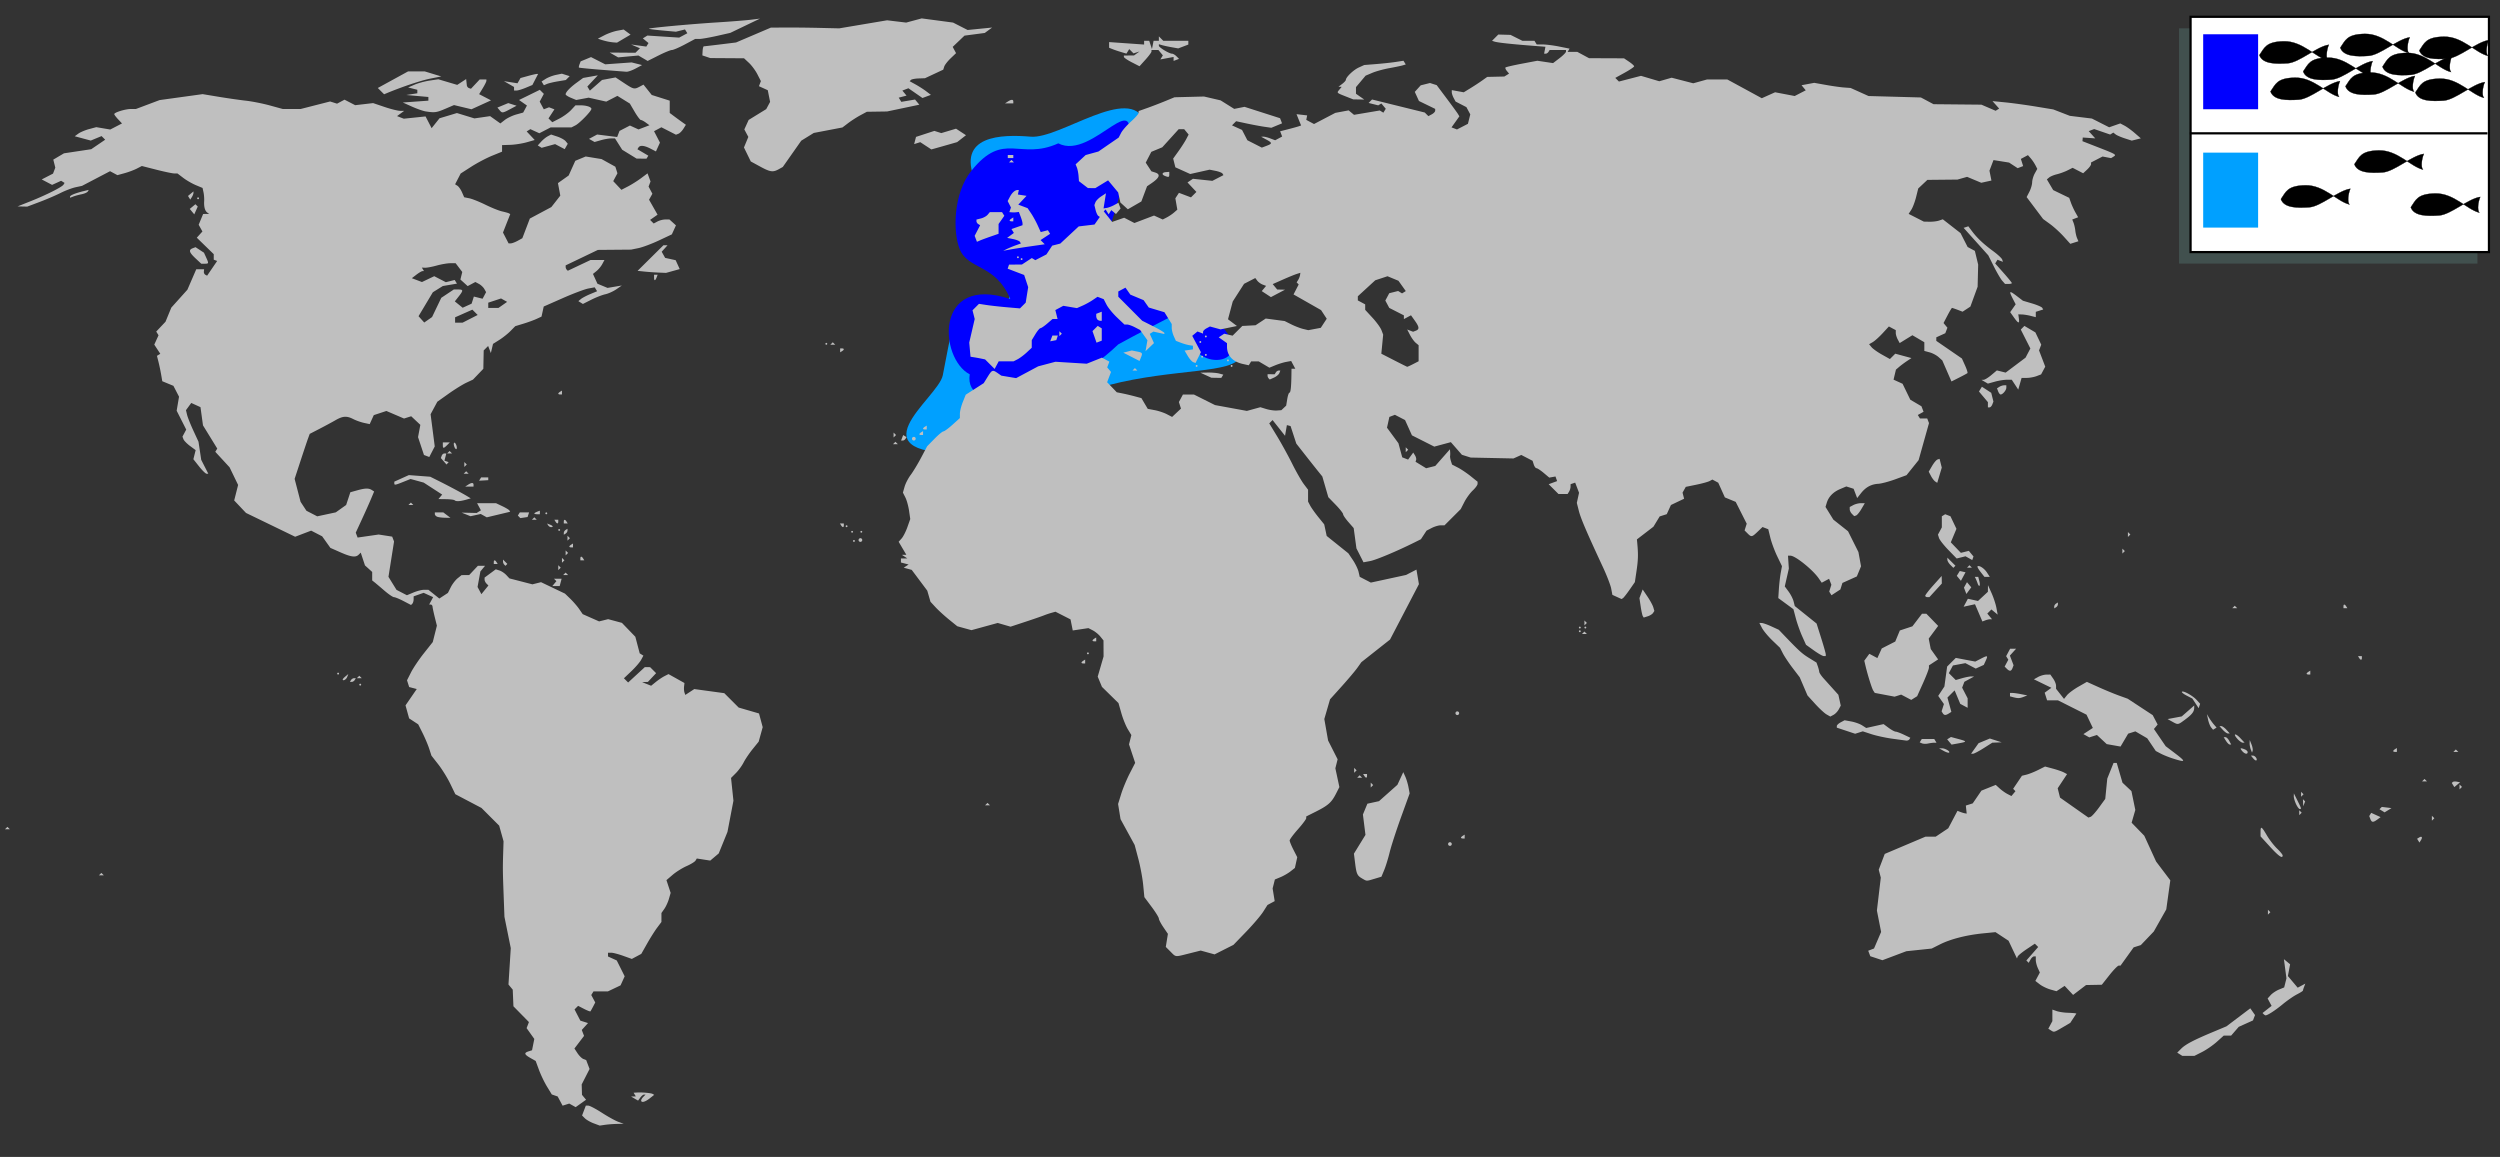 <svg xmlns="http://www.w3.org/2000/svg" width="863.096" height="399.429" version="1.0"><rect width="100%" height="100%" fill="#333333" stroke="none"/><g style="display:inline"><path style="fill:#00a0ff;fill-opacity:1;fill-rule:evenodd;stroke:none;stroke-width:1px;stroke-linecap:butt;stroke-linejoin:miter;stroke-opacity:1;display:inline" d="M313.479 136.973c79.481 52.61 19.485 27.872-22.345 48.798-14.276 3.8-1.735 16.609-31.215 17.604-43.166 1.457-11.623-18.786-10.07-26.91 6.433-33.675-.054-.125 16.47-16.755 16.859-16.966.975-35.193-5.322-50.41-6.501-15.708 9.163-16.033 19.203-15.178 10.014.852 34.23-18.193 39.336-5.295-22.262 27.006-28.6 39.136-6.057 48.146z" transform="translate(75.643 -46.934)"/><path style="fill:#00f;fill-opacity:1;fill-rule:evenodd;stroke:none;stroke-width:1px;stroke-linecap:butt;stroke-linejoin:miter;stroke-opacity:1;display:inline" d="M273.143 150.177c-5.061-12.194-14.457-9.98-17.435-17.168-2.405-5.806-2.33-19.225 4.003-27.115 11.239-13.999 16.595-3.404 30.009-9.47 12.052 6.327 29.418-23.134 23.335 3.42 4.581-18.877 1.63 3.82-4.96 23.808-6.142 13.988-4.05 12.017 13.017 16.013 32.691 7.654 16.32 11.237-10.714 26.186-23.153 22.143-53.49 24.397-51.249 10.315-10.602-5.477-12.325-34.789 13.994-25.99zM335.734 159.506c4.317-.165 7.39-2.699 10.558.18 13.023 14.747-14.148 16.024-10.558-.18z" transform="translate(75.643 -46.934)"/></g><g style="display:inline"><path style="fill:#bfbfbf" d="M204.964 387.82c-1.144-.429-2.516-1.214-3.047-1.746l-.966-.966.646-1.7.646-1.7h.872c.479 0 2.576 1.102 4.66 2.449 2.085 1.347 4.634 2.756 5.665 3.13l1.874.68-2.306.05c-1.268.028-3.128.17-4.134.316l-1.829.265-2.08-.779zm-7.333-6.207-1.106-.62-1.148.365-1.147.364-.85-1.587-.85-1.587-1.01-.347-1.012-.348-1.643-2.684c-.904-1.476-2.157-4.078-2.785-5.782l-1.142-3.097-1.822-1.037c-2.13-1.212-2.283-1.761-.634-2.284l1.197-.38.39-1.954.391-1.955-1.328-1.865-1.329-1.866.4-1.043.4-1.043-2.674-2.726-2.675-2.726-.12-2.872-.12-2.872-.735-.885-.735-.886.397-6.285.397-6.284-1.094-5.407-1.093-5.406-.272-7.314c-.314-8.477-.325-9.452-.16-14.788l.123-3.975-.753-2.695-.752-2.696-3.056-3.055-3.055-3.056-4.515-2.372-4.514-2.372-1.765-3.644c-.97-2.004-2.825-4.999-4.122-6.656l-2.357-3.012-.775-2.394c-.427-1.317-1.454-3.748-2.284-5.404l-1.508-3.01-1.573-1.03-1.573-1.031-.62-2.246-.62-2.245 1.94-2.821 1.941-2.821-1.311-.343-1.312-.343-.37-1.168-.371-1.167 1.388-2.739c.763-1.507 2.763-4.475 4.445-6.597l3.057-3.858.712-2.828.712-2.828-.712-2.854c-.392-1.57-.743-3.213-.78-3.65-.036-.438-.315-.795-.62-.795h-.552l.683-1.275.682-1.275-1.64-.747-1.64-.747-1.723.608-1.723.608-.008 1.05c-.005.579-.207 1.25-.45 1.493l-.441.442-2.591-1.351c-1.426-.743-2.906-1.35-3.29-1.35-.384 0-1.878-1.017-3.32-2.259-1.441-1.242-2.979-2.54-3.416-2.887l-.795-.629v-2.933l-1.248-1.13-1.248-1.129-.729-2.208-.728-2.207-.695.694c-1.048 1.048-2.6.849-6.365-.816l-3.416-1.511-1.422-1.997-1.422-1.997-1.898-.981-1.899-.982-2.765 1.056-2.765 1.056-8.484-4.111-8.484-4.111-2.04-2.157-2.039-2.157.679-2.673.678-2.674-1.476-3.049-1.476-3.049-2.465-2.675-2.466-2.675.343-.554.342-.553-2.465-4.009-2.465-4.008-.432-3.142-.432-3.142-1.594-.726-1.594-.727-.913 1.247-.913 1.247.381 1.59c.21.875 1.183 3.324 2.164 5.443l1.783 3.854.47 3.128.468 3.128 1.225 2.4 1.224 2.4h-.595c-.328 0-1.489-1.127-2.58-2.504l-1.983-2.505.394-1.57.394-1.571-1.931-1.428c-1.062-.785-2.087-1.834-2.278-2.331l-.347-.904.65-1.214.65-1.215-1.65-3.258-1.652-3.259.41-2.42.408-2.419-.97-1.876-.97-1.876-1.923-.796-1.922-.797-.392-2.314a66.427 66.427 0 0 0-.917-4.377l-.525-2.062.576-.356.576-.356-1.037-1.583-1.037-1.583.734-1.612.735-1.612-.396-.64-.396-.64 1.6-1.697 1.601-1.697 1.004-2.44 1.004-2.44 2.777-3.09 2.776-3.088 1.526-3.524 1.526-3.524 1.36-.01 1.36-.011-.087.795c-.05.437.184.938.516 1.113l.606.318 1.734-2.544 1.735-2.545-.591-.212-.59-.212v-1.915l-2.927-2.844-2.926-2.844.973-1.075.973-1.075-.649-1.16-.648-1.159.77-1.861.771-1.861 1.036-.01 1.036-.01-.636-.467c-.82-.603-1.192-1.972-1.077-3.966.051-.874-.054-2.253-.233-3.063l-.325-1.473-2.322-.97c-1.277-.533-3.226-1.66-4.33-2.502l-2.01-1.532h-1.105c-.609 0-3.374-.579-6.145-1.287l-5.04-1.286-1.745.898c-.96.494-2.86 1.205-4.221 1.579l-2.476.68-1.271-.681-1.272-.68-4.839 2.53-4.839 2.532-2.226.48c-1.224.264-3.568 1.156-5.207 1.982-1.64.826-4.894 2.222-7.231 3.102l-4.25 1.6-1.674-.038-1.673-.037 4.452-1.765c5.377-2.133 10.903-4.91 11.414-5.737l.373-.604-.598-.37-.599-.37-1.554.708-1.555.708-1.793-.94-1.794-.94 1.951-1.008 1.951-1.009.395-1.028.394-1.028-.347-1.385-.348-1.385 1.843-1.088 1.842-1.088 4.707-.71 4.707-.71 2.41-1.64 2.409-1.64-.625-.625-.625-.624-1.866.773-1.867.773-2.764-.744-2.764-.745 1.236-.904c.68-.497 2.351-1.204 3.713-1.57l2.477-.668 2.414.408 2.415.408 2.03-1.05 2.03-1.05-1.336-1.422c-.735-.782-1.336-1.59-1.336-1.796 0-.59 3.829-1.77 5.743-1.77h1.738l4.084-1.537 4.084-1.538 7.432-1.028 7.432-1.027 5.574.924c3.065.508 7.29 1.114 9.389 1.347 2.099.232 5.814.97 8.256 1.64l4.439 1.219h6.174l5.086-1.299 5.087-1.299 1.197.38 1.197.38 1.29-.69 1.29-.691 1.841.952 1.841.952 3.094-.362 3.094-.362 3.955 1.337c2.176.736 4.592 1.338 5.37 1.338h1.413l-1.235.908-1.234.909 1.159.45 1.16.448 3.758-.392 3.76-.393 1.048 2.027 1.048 2.027 1.361-1.707 1.36-1.706 3.009-.905 3.008-.906 3.02.926 3.022.925 2.708-.391 2.708-.392 1.767 1.259 1.767 1.258 1.567-1.215c.862-.668 2.636-1.512 3.942-1.876l2.374-.661.65-1.213.648-1.213-1.363-.955-1.363-.955 3.583-1.757 3.584-1.758.699.698.698.699-.717 1.34-.718 1.34.708 1.322.707 1.321.905-.347.905-.347.93.357.93.357-1.024 1.563-1.025 1.564.655.655.655.655 2.46-1.262c1.354-.694 3.156-2.005 4.004-2.913l1.542-1.652h1.745c2.012 0 3.757.568 3.757 1.224 0 .765-4.051 4.943-5.523 5.697l-1.39.711H190.127l-1.964 1.016-1.965 1.016-1.55-.706-1.55-.706-.636.393-.636.393 1.39 1.48 1.39 1.48-2.773.787c-1.525.433-4.061.829-5.635.88l-2.863.093-.004 1.131-.004 1.132-3.494 1.428c-1.922.785-5.135 2.482-7.142 3.77l-3.648 2.341-.963 1.863-.963 1.863.808.509c.445.28 1.15 1.287 1.569 2.24l.76 1.731 1.77.355c.974.195 3.488 1.2 5.587 2.233 2.1 1.034 4.675 2.067 5.724 2.296 1.05.228 2.115.53 2.366.671l.458.256-1.255 3.182-1.254 3.183.972 1.88.972 1.88.779-.022c.428-.013 1.494-.417 2.369-.9l1.59-.876 1.293-3.394 1.294-3.394 3.713-1.983 3.713-1.983 1.545-1.975 1.545-1.974-.406-2.161-.405-2.162 1.85-1.317 1.85-1.317 1.143-2.536 1.144-2.536 1.795-.744 1.796-.744 2.74.448 2.74.448 2.377 1.318 2.379 1.317.36 1.135.36 1.135-.726 1.356-.726 1.356 1.41 1.5 1.41 1.501 2.302-1.193c1.266-.656 3.295-1.937 4.51-2.845l2.207-1.652.518 1.402.52 1.402-.34.883-.338.882.66 1.235.66 1.234-.576 1.032-.578 1.031 1.468 2.583 1.467 2.584-1.288.902-1.29.903.622.621.622.622 1.298-.695c.714-.383 1.939-.695 2.721-.695h1.423l1.122 1.015 1.122 1.015-.708 1.554-.708 1.554-4.498 2.116c-2.474 1.164-5.643 2.349-7.042 2.633l-2.544.518-5.725.05-5.724.05-5.565 2.669-5.565 2.668v.56c0 .307.167.726.371.93l.372.372 3.921-1.855 3.922-1.856H208.68l-.752 1.404c-.413.773-1.305 1.853-1.982 2.401l-1.23.996.77 1.69.77 1.69 1.745.724 1.746.723 2.465-.416 2.466-.416-1.896 1.308c-1.043.719-2.76 1.494-3.816 1.722-1.057.228-3.227 1.073-4.824 1.878l-2.904 1.463-.784-.485-.783-.484.874-.725c.48-.4 1.936-1.17 3.235-1.713l2.362-.986-.416-.674-.417-.674-2.22.416c-1.22.23-5.18 1.72-8.797 3.314l-6.578 2.898-.383 1.743-.383 1.744-1.718.793c-.945.436-2.983 1.178-4.53 1.648l-2.81.855-1.642 1.671c-.902.92-2.63 2.296-3.84 3.058l-2.199 1.387-.374 1.583-.374 1.583-.469-1.22-.468-1.219-.767.767-.767.767-.062 3.17-.062 3.172-1.785 1.863-1.786 1.864-2.294 1.078c-1.262.593-4.032 2.312-6.156 3.82l-3.861 2.742-1.164 2.162-1.164 2.162.717 5.557.717 5.556-.944 1.826-.944 1.825-.916-.351-.917-.352-1.023-3.082-1.024-3.082.398-2.118.397-2.118-1.578-1.483-1.579-1.483-1.238.393-1.239.393-3.044-1.305-3.045-1.305-2.174.717-2.174.718-.707 1.552-.707 1.552-1.954-.42c-1.074-.23-2.726-.815-3.67-1.297-2.327-1.189-3.63-1.106-6.243.397-1.22.7-3.707 2.042-5.528 2.98l-3.311 1.707-.596 1.63c-.328.897-1.501 4.392-2.607 7.768l-2.01 6.137 1.027 3.961 1.027 3.962 1.01 1.541 1.01 1.542 1.863.964 1.864.963 3.204-.687 3.204-.687 1.788-1.274 1.79-1.274.724-2.197.726-2.198 2.341-.65c2.808-.78 3.981-.809 5.06-.124l.81.514-1.044 2.497c-.574 1.374-2.002 4.574-3.174 7.11l-2.13 4.614.322.842.324.842 3.63-.523 3.632-.524 2.336.363 2.335.363.323.842.323.842-.965 6.1-.965 6.1 1.389 2.249 1.39 2.248 1.794.928 1.794.928 2.258-.943c1.242-.52 2.911-.942 3.71-.94l1.451.003 1.888 1.51 1.888 1.51 1.484-.971 1.484-.973.99-1.972c.544-1.085 1.603-2.467 2.352-3.072l1.363-1.099 1.32-.014 1.32-.014 1.494-1.59 1.494-1.59h2.478l-.802.966-.801.965-.49 2.683-.491 2.682.665 1.243.665 1.243 1.21-1.495 1.211-1.494-.661-.662c-.364-.364-.662-.98-.662-1.368v-.708l1.93-1.427 1.931-1.427 1.271.403c.7.222 1.763.928 2.363 1.57l1.092 1.166 3.964 1.025 3.965 1.025 1.487-.374 1.488-.373 4.134 1.975 4.135 1.975 1.862 1.803c1.024.992 2.4 2.587 3.06 3.545l1.198 1.743 2.834 1.253 2.833 1.253 1.558-.39 1.557-.391 2.378.64 2.377.64 2.316 2.4 2.316 2.398.755 2.862.755 2.862.635.397.636.396-.775 1.448c-.426.796-1.939 2.555-3.361 3.909l-2.587 2.46.728.728.728.727 2.872-2.647 2.872-2.647H224.445l1.035 1.034 1.035 1.035-1.419 1.51-1.418 1.509-1.002.04-1.002.04 1.56.624 1.561.623 1.62-1.309c.89-.72 2.239-1.625 2.996-2.013l1.377-.704 2.758 1.54 2.757 1.54-.14 1.24c-.076.683-.01 1.609.148 2.058l.287.818 1.547-1.014 1.548-1.014 5.177.709 5.178.708 2.484 2.484 2.484 2.484 3.51 1.02 3.51 1.021.636 2.364.636 2.364-.69 2.498-.69 2.499-2.08 2.57c-1.144 1.413-2.546 3.488-3.116 4.61-.57 1.123-1.782 2.787-2.693 3.698l-1.657 1.657.413 3.935.413 3.934-1.03 5.384-1.03 5.384-1.507 3.71-1.508 3.712-1.463 1.237-1.463 1.237-2.32-.36-2.32-.359-.453.734c-.25.403-1.638 1.254-3.086 1.891s-3.605 1.987-4.792 3.001l-2.158 1.844.727 2.2.726 2.2-.585 2.04c-.322 1.123-1.037 2.686-1.59 3.474l-1.004 1.434V318.302l-1.474 1.968c-.811 1.083-2.376 3.56-3.477 5.507l-2.002 3.538-1.632.873-1.632.874-3-1.076c-1.651-.592-3.502-1.074-4.115-1.072l-1.113.003v1.3l1.51.687 1.51.688 1.367 2.736 1.366 2.735-.712 1.563-.712 1.563-2.186 1.042-2.186 1.042h-4.97l-.385.623-.385.623.688 1.285.688 1.286-.745 1.43c-.41.788-.822 1.524-.917 1.638-.095.113-1.09-.27-2.213-.85l-2.04-1.055-.617.618-.617.617 1 1.936 1.002 1.936 1.325.42 1.326.421-1.078 1.191-1.077 1.19.392 1.024.393 1.024-1.662 2.178-1.662 2.18 1.066 1.625c.586.894 1.5 1.793 2.03 1.997l.966.37.584 1.536.584 1.535-1.36 2.668-1.362 2.668.051 1.796.051 1.796.704.848.704.848-1.796 1.279-1.795 1.278-1.106-.62zM150.756 106.14l1.59-3.323 2.162-1.436 2.16-1.437h1.497c1.833 0 1.854.297.176 2.431l-1.32 1.678 1.354 1.096 1.354 1.097 1.544-.704 1.543-.703.39-1.23.39-1.229 1.506.378 1.504.378.608-1.136.607-1.135-.609-1.089c-.335-.599-1.17-1.388-1.854-1.755l-1.245-.666-1.325.71-1.325.708-1.255-1.136-1.255-1.136.322-1.3.323-1.3-1.15-1.517-1.15-1.518-1.84.01c-1.012.006-3.127.368-4.702.805-1.574.437-3.369.775-3.989.751l-1.126-.043.369.597.37.598-.515.014c-.283.008-1.227.561-2.098 1.23l-1.582 1.216 1.748.665 1.748.664 2.117-1.01 2.118-1.01 2.005 1.037 2.005 1.037 1.526-.383 1.526-.383.39.63.39.632-2.436.412-2.436.411-1.725 1.076-1.725 1.076-2.47 4.134-2.47 4.134.984 1.093.985 1.093 1.35-.945 1.351-.944 1.59-3.323zm11.556 3.926 2.6-1.327-.916-.916-.916-.917-2.982 1.32-2.981 1.318V111.394h2.594l2.6-1.327zm11.277-4.806 1.492-1.044-1.052-.589-1.051-.588-2.207.728-2.206.728V106.305h3.533l1.491-1.044zm47.767 274.666c0-.28.343-.853.763-1.272l.763-.764h-.534c-.293 0-.877.47-1.296 1.043l-.763 1.043-1.216-.705-1.215-.706.832-.02.833-.019-.393-.636-.393-.636 1.15-.067c1.87-.11 4.929.17 5.465.499l.499.306-1.553 1.221c-1.614 1.27-2.942 1.591-2.942.713zm531.171-15.963-.87-.551 1.32-1.321c1.535-1.535 4.274-2.98 10.915-5.763l4.77-1.999 4.114-3.11 4.114-3.11.815 1.165.815 1.164-.355.926-.355.926-2.456 1.107-2.457 1.108-1.318 1.516-1.318 1.516h-2.549l-2.387 2.142c-1.313 1.178-3.592 2.753-5.065 3.498l-2.678 1.357-2.092-.01-2.093-.01-.87-.551zm-44.513-8.263-.86-.545.701-1.311.702-1.311v-3.986l1.431.503c.787.277 2.433.541 3.657.587 1.225.046 2.448.125 2.718.176l.492.092-1.06 1.616-1.058 1.616-2.669 1.564c-3.015 1.767-2.89 1.736-4.054 1zm73.496-5.562-.402-.402 1.567-1.233 1.567-1.232-.685-1.28-.686-1.28 1.051-1.161c.578-.639 1.864-1.498 2.858-1.91l1.807-.748.391-1.561.392-1.562-.438-3.313-.438-3.314 1.068.883 1.068.883-.38 2.03-.382 2.029 1.693 2.011 1.692 2.012 1.317-.705 1.316-.705-.414 1.08c-.228.594-.414 1.193-.414 1.33s-.93.726-2.068 1.308c-1.137.582-3.355 2.122-4.929 3.422-2.56 2.113-5.194 3.82-5.894 3.82-.14 0-.435-.18-.657-.402zm-67.258-8.214-1.465-1.56-1.408.922-1.408.923-2.138-.61c-1.176-.337-2.816-1.136-3.645-1.778l-1.506-1.166.777-1.452.777-1.452-.702-1.54c-.386-.846-.701-2.098-.701-2.781v-1.242h-.605c-.332 0-.883.498-1.224 1.108l-.62 1.107-.405-.405-.405-.405 2.042-2.325 2.042-2.326-.574-.573-.573-.574-2.86 1.916c-1.574 1.053-2.962 2.204-3.087 2.557l-.226.642-1.454-3.064-1.453-3.064-2.256-1.486-2.256-1.486-4.333.43c-5.693.568-11.186 1.971-14.782 3.779l-2.907 1.461-4.375.46-4.376.459-4.13 1.554-4.13 1.554-2.091-.69-2.093-.69-.363-.948-.364-.947 1.006-.386 1.005-.386 1.225-2.858 1.225-2.857-.727-3.692-.726-3.693.672-5.684.672-5.684-.358-1.368-.357-1.368 1.04-2.725 1.041-2.725 7.036-2.98 7.037-2.98h3.533l2.161-1.445 2.161-1.444 1.59-3.011 1.59-3.012.954.369c.525.203 1.24.419 1.59.48l.637.112-.145-1.392-.145-1.393 1.19-.378 1.191-.378 1.498-2.196 1.499-2.195 2.472-.993 2.471-.992 1.345 1.222c.74.672 1.958 1.538 2.708 1.924l1.365.702.697-.84.697-.84-.404-.404-.404-.405 1.523-2.256 1.523-2.257 1.59-.392c.874-.215 2.67-.933 3.99-1.594l2.4-1.203 2.688.722c1.478.397 3.187.988 3.797 1.313l1.109.59-1.618 2.445-1.618 2.445.403 1.607.404 1.608 4.897 3.447 4.898 3.447.753-.251c.414-.138 1.724-1.59 2.911-3.226l2.158-2.975.346-3.498.346-3.498 1.084-2.703 1.083-2.704H730.783l.99 3.404.989 3.404 1.545 1.452 1.545 1.451.67 3.254.67 3.254-.638 2.205-.637 2.204 2.185 2.248 2.186 2.248 2.04 4.452 2.038 4.452 2.455 3.247 2.455 3.248-.698 5.016-.698 5.017-2.157 3.82-2.157 3.821-2.24 2.342-2.238 2.343-1.235.392-1.236.392-2.262 3.149-2.263 3.149h-.622c-.342 0-1.797 1.486-3.233 3.303l-2.611 3.303-2.72.051-2.72.051-2.234 1.704-2.234 1.704-1.466-1.56zm-310.141-13.373-1.637-1.637.366-2.254.366-2.254-1.563-2.3c-.859-1.264-1.562-2.61-1.562-2.99 0-.38-1.125-2.199-2.5-4.041l-2.499-3.35-.412-4.238c-.226-2.331-.98-6.383-1.675-9.003l-1.263-4.765-2.438-4.458-2.439-4.458-.424-2.616-.425-2.617 1.06-3.425c.584-1.885 1.911-5.08 2.95-7.1l1.888-3.673-1.06-3.194-1.062-3.195.403-1.605.403-1.606-1.224-2.02c-.673-1.113-1.673-3.596-2.222-5.52l-.998-3.499-2.852-2.798-2.853-2.799-.732-1.767-.732-1.767 1.013-3.483 1.012-3.482-.014-2.765-.014-2.764-1.099-1.356c-.604-.747-1.776-1.704-2.603-2.129l-1.504-.772-2.704.406-2.705.406-.382-1.911-.382-1.911-2.601-1.327-2.601-1.327-1.395.39a29.81 29.81 0 0 0-2.667.907c-.7.285-3.562 1.272-6.36 2.194l-5.088 1.677-2.215-.643-2.215-.642-4.533 1.243-4.533 1.244-2.45-.676-2.448-.676-2.859-2.319c-1.572-1.275-3.654-3.177-4.626-4.226l-1.767-1.908-.554-1.917-.554-1.917-2.682-3.586-2.682-3.586-1.386-.38-1.386-.381.848-.548.85-.548-1.327-.346-1.325-.347v-1.391l1.113-.01 1.113-.01-.954-.616-.954-.617.773-.01.774-.01-1.328-2.25-1.327-2.25 1.014-1.12c.558-.616 1.46-2.383 2.004-3.926l.99-2.805-.42-2.888c-.23-1.588-.801-3.64-1.268-4.56l-.849-1.674.588-2.05c.323-1.126 1.266-2.95 2.096-4.05.83-1.101 2.45-3.78 3.6-5.953l2.091-3.952 2.517-2.568c1.385-1.412 2.78-2.567 3.102-2.567.322 0 1.731-1.036 3.132-2.3l2.546-2.3v-1.504c0-.827.455-2.64 1.01-4.03l1.012-2.528 3.105-1.992 3.105-1.993 1.342-2.171c1.51-2.443 1.723-2.523 3.482-1.297l1.254.874 2.556.429 2.555.428 3.805-2.034 3.805-2.035 2.982-.79 2.982-.79 5.4.336 5.402.337 2.618-1.048 2.618-1.047 1.292.691 1.292.692-.378.986-.379.986.661.796.66.796-.672 1.768-.672 1.768 1.666 1.738 1.665 1.739 1.98.396c1.089.218 3.003.671 4.253 1.008l2.274.612 1.093 1.851 1.094 1.851 2.37.445c1.303.244 3.195.871 4.205 1.394l1.836.949 1.531-1.438 1.531-1.439-.359-1.131-.359-1.132.694-1.296.693-1.296h3.808l3.64 1.822 3.638 1.821 5.499 1.008 5.498 1.007 2.325-.642 2.325-.641 2.035.625c1.12.344 2.75.576 3.625.516l1.59-.11.834-.788.834-.789.363-2.233c.199-1.228.54-2.232.756-2.232.41 0 .626-1.846.686-5.883l.035-2.386h1.307l-.715-1.336-.715-1.336-1.692.31c-.931.17-2.622.69-3.757 1.156l-2.065.847-1.85-1.092-1.85-1.093h-2.59l-.416.674-.416.673-1.986-.436c-3.575-.785-5.526-2.901-5.526-5.993v-1.206l-1.43-1.008-1.432-1.008.954-.624.954-.625 1.445.34 1.444.34 1.677-1.677 1.677-1.677 2.285-.121 2.285-.122 1.76-1.16 1.76-1.16 3.262.433 3.26.433 2.294 1.148c1.26.63 3.097 1.34 4.08 1.577l1.787.43 2.157-.405 2.158-.404 1.028-1.57 1.029-1.57-.976-1.49-.976-1.489-4.754-2.705-4.755-2.705.891-1.722.89-1.723-.355-.356-.357-.357.523-.837c.288-.46.579-1.207.647-1.658l.125-.822-1.283.407c-.705.224-2.856 1.103-4.78 1.954l-3.496 1.547.775.934.776.935 1.353.028 1.353.028-2.434 1.285-2.435 1.284-1.583-1.037-1.583-1.037.75-.904.75-.904-1.184-.445c-.652-.245-1.492-.854-1.867-1.354l-.682-.91-1.938 1.002-1.937 1.002-1.954 3.048-1.953 3.048-.819 3.069-.819 3.068 1.542 1.163 1.541 1.162-2.828.584-2.828.583-1.83-.5-1.83-.5-1.191.637c-.655.35-1.191.905-1.191 1.231v.594l-.962-.37-.962-.369-.905.751-.905.751 1.5 2.82 1.499 2.82-.935 1.875-.936 1.875-.798-.306c-.439-.169-1.287-1.136-1.886-2.15l-1.089-1.842 1.44-.205 1.44-.204v-1.255l-1.271-.203c-.7-.112-2.022-.493-2.939-.847l-1.667-.643-.718-1.577c-.395-.867-.719-2.174-.719-2.903v-1.326l-1.259-2.038-1.26-2.038-2.704-.81-2.705-.81-.89-1.27-.888-1.27-2.292-.957-2.292-.957-.843-1.204-.843-1.204-1.234.661-1.235.66v1.82l4.12 4.14 4.119 4.139 3.831 1.934c2.107 1.064 3.831 2.096 3.831 2.293v.36l-1.892-.416-1.893-.416-.627.388-.628.388.726 1.595.727 1.594-1.462 1.404-1.46 1.404.332-1.895.332-1.894-1.262-1.772-1.261-1.772-1.827-.945c-1.004-.52-2.223-.944-2.708-.944h-.882l-2.59-2.464c-1.424-1.355-3.034-3.323-3.578-4.375l-.989-1.912-1.067-.41-1.067-.409-1.66 1.125c-.912.62-2.512 1.498-3.555 1.954l-1.896.828-2.35-.396-2.35-.397-1.375.736-1.375.736.386 1.538.386 1.537H363.389l-1.848 1.59c-1.016.874-2.067 1.59-2.334 1.59-.268 0-1.054.93-1.747 2.068l-1.26 2.067-.003 1.312-.002 1.312-1.75 1.631c-.961.898-2.373 1.953-3.138 2.346l-1.389.713H344.791l-.703 1.314-.703 1.314-1.645-1.645-1.645-1.645-1.332-.28a57.606 57.606 0 0 0-2.52-.464l-1.187-.184-.219-2.451-.218-2.451.942-4.065.943-4.064-.377-1.502-.377-1.503 1.114-1.114 1.114-1.114 2.589.398c1.424.219 4.607.573 7.073.787l4.484.389.993-.994.994-.993.427-2.673.427-2.672-.694-2.102-.693-2.102-2.847-1.087-2.847-1.088.235-.7.235-.7 2.233-.023 2.234-.022 1.705-1.117 1.705-1.117.6.37.599.37 1.92-.993 1.921-.993.994-1.516.993-1.517 1.398-.356 1.397-.356 3.18-2.963 3.18-2.962 2.728-.325 2.727-.326.92-1.314.92-1.314-.528-.35c-.29-.192-.715-1.114-.943-2.048l-.416-1.698.371-.967c.204-.531 1.104-1.447 2.001-2.034l1.63-1.068-.418 2.617-.419 2.617 1.12-.187c.616-.103 1.769-.544 2.56-.98l1.441-.79.38.99.38.989-.792.954-.791.953-.813-.674-.813-.675-.455.735-.454.734-.522-.844-.522-.845-.324.325-.325.324 1.455 1.824 1.454 1.824 2.073-.722 2.073-.723 1.764.913 1.765.912 3.392-1.289 3.392-1.288 1.5.684 1.502.684 1.395-.721c.767-.396 1.9-1.161 2.516-1.7l1.122-.979-.34-1.96-.34-1.96.62-.946.621-.945 2.076.783 2.076.784.938-.938.938-.939-1.537-1.636-1.538-1.637.937-.632.938-.633 3.356.356 3.356.355 1.912-.989 1.912-.988-.326-.527c-.179-.29-1.255-.713-2.392-.94l-2.066-.413-3.346.748-3.347.75-2.564-1.157-2.565-1.157-.378-1.506-.378-1.506 1.823-2.54c1.002-1.397 2.203-3.264 2.668-4.148l.846-1.609-.765-.92-.764-.922h-1.912l-2.834 3.125-2.834 3.124-1.887.781-1.886.782-.965 1.867-.966 1.867.979 1.493.978 1.493 1.29.41c1.95.619 1.564 1.781-1.226 3.69l-1.561 1.068-.984 2.625-.983 2.624-2.332 1.347-2.333 1.346-1.289-1.166-1.288-1.166-.383-1.742-.382-1.74-1.74-2.085-1.74-2.085-2.207 1.345-2.207 1.345-1.272-.011-1.272-.012-1.55-1.19-1.548-1.191-.141-1.817c-.078-.999-.338-2.306-.577-2.905l-.436-1.089 1.735-1.608 1.736-1.608 2.203-.609 2.203-.608 3.494-2.407 3.495-2.406.83-1.603c.457-.88 2.004-2.654 3.439-3.94 1.434-1.287 2.608-2.623 2.608-2.969v-.63l3.021-1.077a165.693 165.693 0 0 0 6.201-2.387l3.18-1.31 5.089-.131 5.088-.13 2.862.662 2.862.663 2.357 1.474 2.356 1.474 1.78-.355 1.779-.356 6.135 1.965 6.135 1.965.34.886.34.885-1.845.764-1.845.765-2.406-.347c-1.323-.19-4.059-.7-6.08-1.132l-3.675-.786-.715.715-.715.715 1.734.79 1.735.79.92 1.779.919 1.778 2.499 1.275 2.499 1.274 1.622-.616c2.044-.778 2.03-1.023-.127-2.193l-1.749-.949.754-.025c.414-.014 1.506.26 2.426.61l1.674.637 1.206-.646 1.207-.646-.347-.906-.348-.905 2.756-.706c1.516-.389 3.144-.838 3.618-.999l.86-.292-.322-.79c-.178-.434-.533-1.313-.79-1.953l-.466-1.164 1.836.21 1.837.21-.153.776-.153.776 1.337.715 1.336.715 3.675-1.926 3.674-1.926 2.304-.432 2.304-.432.927.769.927.769 4.447-.75 4.447-.75.618.381.617.382.417-.675.417-.674-.763-.92-.763-.918-.535.33-.534.33-1.666-.417-1.666-.419.596-.596.597-.597 9.098 2.248 9.098 2.248.626.626.626.625 1.174-.628c.646-.346 1.175-.909 1.175-1.25v-.623l-2.805-1.363-2.805-1.363-.717-1.573-.717-1.573 1.025-1.133 1.024-1.132 1.598-.401 1.597-.401 1.16.368 1.158.368 3.436 4.587c1.89 2.523 3.652 4.947 3.916 5.386l.479.8-1.358 1.906-1.357 1.906.942.362.942.361 1.89-.978 1.892-.978.408-1.625.407-1.625-.67-1.253-.67-1.252-1.87-.967-1.87-.968-.656-1.223c-.36-.673-.655-1.56-.655-1.972v-.75l2.067.378 2.068.378 2.317-1.42c1.274-.78 3.098-1.976 4.052-2.656l1.735-1.237 2.958-.067 2.958-.067.812-.502.812-.502-.757-.913c-.417-.502-.626-1.045-.464-1.207.162-.162 2.699-.75 5.638-1.308l5.343-1.013 2.714.407 2.715.407 2.233-1.704c1.228-.937 2.233-1.955 2.233-2.264v-.56h-5.649l-.393.636c-.216.35-.646.636-.955.636h-.562l.23-1.195.23-1.195-5.196-.405c-6.874-.535-11.364-1.033-12.398-1.375l-.842-.279 1.08-1.08 1.079-1.08 2.113.06 2.113.06 2.04 1.019 2.041 1.018h4.182l.393.636.393.636h2.082c1.146 0 3.698.324 5.672.72l3.59.721-.341.552-.34.55h3.318l2.035 1.096 2.036 1.095 6.042.025 6.042.024 1.75 1.18c.962.648 1.744 1.361 1.74 1.583-.006.222-1.473 1.212-3.262 2.199l-3.253 1.794.63.63.631.631 3.81-.987 3.81-.987 3.156.936 3.155.937 2.14-.613 2.139-.614 3.726.966 3.726.965 2.362-.656 2.362-.656 3.522-.003 3.523-.004 2.639 1.431c1.452.787 4.129 2.244 5.949 3.237l3.31 1.805 2.295-1.03 2.295-1.028 3.386.647 3.385.647 1.907-.986 1.907-.986-.728-.877-.728-.876 2.194-.412 2.194-.412 4.054.727c2.23.399 5.056.798 6.28.885l2.226.16 3.09 1.39 3.09 1.392 9.04.248 9.04.248 2.181 1.163 2.18 1.162 8.27.08 8.268.081 2.452 1.054 2.453 1.054.61-.377.61-.377-1.155-1.292-1.154-1.292 4.452.442c2.449.243 7.171.89 10.495 1.437l6.042.994 2.862 1.108 2.862 1.107 3.805.466 3.806.465 2.98 1.511 2.982 1.51 1.914-.667L732 42.61l1.476.776c.812.427 2.41 1.586 3.55 2.577l2.074 1.8-1.563.393-1.563.392-2.419-.78c-1.33-.428-2.764-1.052-3.186-1.386l-.767-.608-.548.338-.547.339-2.758-.95-2.759-.951-.943.362-.942.362 1.131 1.25 1.132 1.25-2.158-.15-2.158-.15-.055.635-.054.636 5.46 2.13c6.191 2.414 6.366 2.521 5.243 3.215l-.818.506-1.467-.281-1.468-.28-1.99 1.028-1.99 1.03v.594c0 .328-.611 1.166-1.36 1.863l-1.36 1.267-1.82-.94-1.82-.942-1.749.881c-.962.485-2.606 1.088-3.653 1.34-1.048.252-2.261.754-2.697 1.115l-.792.658 1.093 1.849 1.092 1.85 2.763 1.337 2.763 1.337.594 1.67c.328.919 1.02 2.428 1.541 3.353l.947 1.682-1.017.39-1.017.39.443 1.108c.244.61.519 1.823.612 2.698.093.874.373 2.065.623 2.646l.454 1.055-1.4.445-1.4.444-2.303-2.546c-1.267-1.4-3.38-3.327-4.695-4.283l-2.391-1.738-2.846-3.786-2.846-3.786.944-1.826c.52-1.005.955-2.485.967-3.29.013-.804.416-2.173.897-3.042l.875-1.58-.661-1.282a14.39 14.39 0 0 0-1.613-2.375l-.952-1.092-1.223.654-1.223.654.393 1.237.392 1.236-.946.363-.947.363-1.482-.97-1.483-.97-2.689-.43-2.688-.428-.697 1.828-.697 1.828.34 1.704.34 1.704-1.754.385-1.753.385-2.446-1.022-2.447-1.023-1.659.472-1.659.472-5.196.051-5.195.052-1.58 1.483-1.579 1.484-.74 2.969c-.406 1.633-1.152 3.606-1.657 4.384l-.917 1.416 2.622 1.338 2.622 1.337 1.994.039c1.097.021 2.57-.16 3.276-.404l1.281-.441 3.062 2.385 3.063 2.386 1.223 2.398 1.224 2.399 1.248.668 1.248.668.572 2.374.571 2.375-.094 3.816-.095 3.816-1.249 3.428-1.248 3.427-1.347.883-1.347.882-1.717-.653c-.945-.359-1.813-.653-1.93-.653-.117 0-.824 1.175-1.572 2.61l-1.36 2.609.67.808.671.808-.364.949-.364.948-1.555.709-1.555.709V117.686l4.422 3.043 4.422 3.044 1.084 2.403c.596 1.322.967 2.508.825 2.637-.142.128-1.442.83-2.889 1.56l-2.63 1.325-1.583-3.633-1.583-3.633-1.284-1.15c-.706-.632-2.101-1.37-3.1-1.638l-1.818-.49v-3.003l-2.062-1.208-2.061-1.208-2.194 1.356-2.194 1.356-.674-1.259c-.37-.692-.674-1.697-.674-2.232v-.974l-1.188-.635-1.188-.636-2.183 2.362c-1.201 1.3-2.74 2.679-3.419 3.065l-1.235.703.851 1.026c.469.565 2.086 1.716 3.594 2.56l2.743 1.532.924-.925.925-.924 2.791.757 2.792.758-1.556 1.04c-.856.571-2.06 1.469-2.676 1.993l-1.12.954-.41 1.734-.41 1.733 1.555.709 1.556.709 1.335 2.747 1.335 2.748 1.925 1.137 1.924 1.137.364.948.363.948-.993.556-.993.555.369.597.369.597h2.509l.309.805.308.805-1.794 6.392-1.794 6.392-2.087 2.596-2.086 2.596-3.921 1.435c-2.157.789-4.78 1.482-5.83 1.54-2.44.135-4.331 1.168-5.982 3.266l-1.31 1.665-.61-1.607-.612-1.607-1.261-.4-1.262-.4-2.114.894c-2.404 1.017-3.99 2.639-4.629 4.736l-.439 1.441 1.355 2.192 1.355 2.193 2.537 2.009 2.537 2.01 1.79 3.58 1.792 3.58.45 2.465.448 2.466-.725 1.751-.726 1.752-2.484 1.12-2.484 1.12-.357 1.126-.357 1.125-1.532 1.003-1.533 1.004-.392-.634-.392-.635.373-1.177.374-1.177-.396-1.032-.396-1.032-1.27.68-1.268.679-1.025-1.486c-2.076-3.01-8.092-7.846-9.76-7.846h-.86l.146 2.226.147 2.226-.701 3.078-.701 3.079 1.321 1.787c.727.983 1.502 2.506 1.722 3.386l.402 1.598 3.766 3.02 3.766 3.022 1.585 5.017c.872 2.76 1.585 5.29 1.585 5.621v.603h-.691c-.38 0-1.915-.878-3.41-1.952l-2.72-1.953-1.332-2.977c-.733-1.637-1.71-4.4-2.173-6.142l-.84-3.166-2.612-1.922-2.613-1.923.211-3.18c.116-1.749.402-4.228.637-5.51l.427-2.328-1.637-3.395c-.9-1.868-1.964-4.736-2.365-6.373l-.728-2.978-.993-.381-.993-.381-1.68 1.61c-1.979 1.895-2.159 1.925-3.496.588l-1.02-1.02.369-1.165.37-1.164-1.901-3.764-1.9-3.765-1.87-.774-1.87-.775-1.144-2.537-1.144-2.537-1.015-.543-1.016-.544-.937.513c-.516.283-2.58.85-4.588 1.262l-3.65.749-.56 1-.56 1.001.273 1.046.274 1.045-2.276 1.086-2.277 1.085-.72 1.583-.722 1.583-1.22.387-1.219.387-1.08 1.776-1.08 1.776-2.851 2.19-2.851 2.192.141 1.541c.337 3.666.282 5.59-.267 9.28l-.583 3.923-1.818 2.625c-1 1.443-2.036 2.758-2.302 2.922l-.482.299-1.582-.72-1.58-.721-.404-2.148c-.221-1.182-1.503-4.51-2.847-7.397-5.667-12.172-7.67-16.853-8.328-19.454l-.697-2.757.383-1.744.383-1.744-.666-1.753-.666-1.752-.791.265-.792.266-.016.9c-.01.494-.241 1.256-.515 1.694l-.498.795H538.042l-1.688-1.688-1.688-1.689 1.453-.537 1.452-.537-.278-.796-.279-.796-1.074.193-1.073.193-1.93-1.624c-1.062-.893-2.176-1.624-2.475-1.624-.3 0-.727-.575-.95-1.279l-.406-1.279-1.952-1.009-1.95-1.009-1.344.606-1.343.605-7.39-.156-7.392-.157-1.513-.475-1.513-.476-1.909-2.184-1.908-2.184-2.862.772-2.862.772-3.855-1.947-3.856-1.946-1.19-2.64-1.19-2.638-1.752-.906-1.751-.906-.956.367-.955.367-.408 1.86-.409 1.859 1.974 2.684 1.975 2.685.654 2.432.655 2.431 1.013.39 1.013.388.887-1.214.887-1.213.6.951c.33.523.509 1.237.396 1.587l-.204.636 1.83 1.119 1.83 1.119 1.574-.395 1.573-.395 2.536-2.88 2.535-2.881.076.884c.041.487.031 1.13-.022 1.428-.054.298.076 1.089.287 1.756l.386 1.213 2.022 1.045c1.112.575 3.095 1.908 4.407 2.962l2.385 1.916v.737c0 .405-.744 1.43-1.652 2.279-.909.848-2.216 2.642-2.906 3.987l-1.254 2.446-2.802 2.802-2.801 2.801h-1.32c-.727 0-2.123.415-3.103.922l-1.782.921-.97 1.48-.97 1.48-2.146 1.072c-6.045 3.018-13.323 6.077-15.372 6.461l-2.306.433-1.221-2.41-1.222-2.408-.472-3.499-.473-3.498-1.83-2.089c-1.005-1.15-1.829-2.365-1.829-2.702 0-.338-1.147-1.796-2.55-3.242l-2.55-2.628-1.034-3.574-1.033-3.574-1.537-1.908a750.795 750.795 0 0 1-4.492-5.677l-2.956-3.769-.987-3.028-.988-3.027-.636-.164-.636-.163-.32 1.844-.319 1.844-2.151-2.716-2.152-2.717-.573.573-.574.574 2.678 4.397c1.473 2.418 3.82 6.687 5.218 9.485 1.396 2.799 3.207 5.974 4.023 7.056l1.485 1.969v4.098l.735 1.389c.404.764 1.659 2.534 2.789 3.933l2.054 2.544.426 1.996.426 1.996 3.741 3 3.742 3.002 1.557 2.317c.856 1.275 1.736 3.1 1.957 4.055l.4 1.738 1.924.995 1.924.995 6.08-1.318 6.08-1.317 1.791-.926 1.792-.927.425 2.518.426 2.517-4.983 9.557-4.983 9.556-4.954 3.911-4.954 3.911-1.382 1.942c-.76 1.067-3.193 3.95-5.406 6.408l-4.023 4.466-.99 3.404-.989 3.403.653 3.704.652 3.704 1.645 3.245 1.645 3.246-.39 1.553-.39 1.554.695 3.242.696 3.242-1.204 2.358c-1.504 2.947-2.7 4.006-6.904 6.112l-3.34 1.674v.604c0 .332-1.287 2.054-2.861 3.827-1.575 1.772-2.863 3.51-2.863 3.862 0 .352.59 1.797 1.312 3.21l1.311 2.571-.406 1.849-.406 1.849-1.515 1.192c-.834.655-2.39 1.554-3.458 1.996l-1.942.804-.387 1.545-.388 1.544.355 2.19.356 2.191-1.241.664-1.241.665-1.502 2.357c-.826 1.297-3.469 4.396-5.874 6.886l-4.373 4.527-3.26 1.645-3.26 1.644-2.395-.661-2.395-.662-4.016 1.01c-4.998 1.255-4.468 1.307-6.403-.629zm83.774-202.864 1.877-.97v-5.536l-.996-.827c-.548-.455-1.436-1.676-1.973-2.715l-.976-1.888 1.018.391 1.019.39.954-.365c1.283-.493 1.202-1.276-.361-3.47l-1.315-1.847-1.23.657-1.228.658v-1.291l-2.523-1.287-2.523-1.287-.68-1.27-.68-1.27.677-1.264.677-1.265 1.536-.385 1.535-.386.672.416.672.415.648-.4.648-.4-1.268-1.78-1.267-1.78-1.887-.78-1.887-.783-2.12.7-2.122.7-3.004 2.759-3.005 2.759V103.716l1.272.681 1.272.681v1.892l2.514 2.727c1.383 1.5 2.779 3.426 3.103 4.28l.589 1.55-.317 3.293-.318 3.292 4.37 2.242c2.403 1.233 4.455 2.256 4.56 2.273.105.017 1.035-.405 2.067-.939zm295.088 189.236v-.848l.424.424.424.424-.424.424-.424.424v-.848zm-312.61-11.573c-1.796-1.018-2.051-1.556-2.52-5.31l-.416-3.33 1.992-3.239 1.992-3.238-.44-3.517-.439-3.517.773-1.864.772-1.864 2.005-.44 2.005-.44 3.18-2.827 3.18-2.828 1.009-2.18 1.009-2.182.7 1.539c.386.846.882 2.498 1.102 3.67l.4 2.132-2.986 8.26c-1.642 4.544-3.403 9.978-3.914 12.077-.511 2.099-1.36 4.852-1.887 6.118l-.957 2.303-2.4.719c-2.852.854-2.576.857-4.16-.042zM34.574 301.78l.424-.424.424.424.424.424H34.15l.424-.424zm749.099-9.485-3.244-3.55v-1.539c0-2.134.342-1.947 2.178 1.184.878 1.498 2.464 3.555 3.525 4.572 1.061 1.016 1.93 2.08 1.93 2.365 0 1.223-1.355.288-4.39-3.032zm-283.735-.903c0-.35.287-.636.636-.636.35 0 .636.286.636.636 0 .35-.286.636-.636.636a.638.638 0 0 1-.636-.636zm334.94-1.16-.407-.66.688-.426c.946-.584 1.28-.12.65.901l-.522.845-.408-.66zm-330.487-1.029c0-.154.286-.457.636-.673l.636-.393v1.347h-.636c-.35 0-.636-.126-.636-.28zM2.137 285.88l.424-.424.424.424.424.424H1.713l.424-.424zm816.202-3.132-.388-1.011.342-.555.343-.555 1.623.74 1.622.739-1.13.827c-1.475 1.078-1.941 1.042-2.412-.185zm21.24-.26v-.849l.425.424.424.424-.424.424-.424.424v-.848zm-45.794-1.909v-.848l.424.424.424.424-.424.424-.424.424v-.848zm28.583-.66-.878-.543.4-.4.4-.4 1.674.206 1.673.207-1.195.737-1.195.737-.879-.544zm-29.696-2.334c-.437-.941-.783-2.155-.77-2.698l.026-.986 1.247 2.499c1.405 2.817 1.43 2.91.77 2.902-.263-.002-.835-.775-1.273-1.717zm-452.166.026.424-.424.424.424.424.424h-1.696l.424-.424zm454.602-.477-.05-1.219.384.384.384.385-.334.834-.334.835-.05-1.219zm-.687-2.915v-.848l.425.424.423.424-.423.424-.425.424v-.848zm54.7-2.544v-.848l.423.424.424.424-.424.424-.424.424v-.848zm-375.896-.636v-.848l.424.424.424.424-.424.424-.424.424v-.848zm373.662-.012-.438-.709.332-.332c.182-.182.828-.235 1.435-.117l1.102.216-.996.826-.997.826-.438-.71zm-10.275-1.684.424-.424.424.424.424.424h-1.696l.424-.424zm-367.627-1.272.424-.424.424.424.424.424h-1.696l.424-.424zm2.014-.212-.393-.636h1.347v.636c0 .815-.45.815-.954 0zm-3.498-1.908v-.849l.424.425.424.424-.424.424-.424.424v-.848zm282.716-4.068c-1.4-.441-3.312-1.21-4.252-1.707l-1.707-.904-1.475-2.192-1.475-2.191-2.047-1.196-2.048-1.196-1.243.395-1.243.394-1.314 2.228-1.315 2.227-2.389-.424-2.389-.425-1.69-1.575-1.689-1.575-1.319.419-1.319.419-1.016-.57-1.017-.568 1.627-1.066 1.626-1.066-1.09-2.289-1.092-2.289-4.924-2.475-4.924-2.476h-3.759l-.418-1.318-.418-1.32 1.156-.845 1.156-.845-3.016-1.466-3.017-1.465 1.441-.8c.792-.44 2.069-.81 2.836-.823l1.395-.022.99 1.413c.545.778.99 1.884.99 2.459v1.045l1.375 1.747 1.374 1.747 1.01-1.261c.557-.694 2.33-2.018 3.943-2.942l2.933-1.68 4.064 1.833c2.235 1.008 5.408 2.318 7.051 2.91l2.987 1.077 4.316 2.834 4.316 2.835.849 1.62.85 1.62-.642.773-.641.773 2.03 2.968 2.03 2.969 3.02 2.288c4.115 3.116 4.045 3.404-.477 1.978zm27.68-.051-.804-.97h.676c.769 0 1.665 1.207 1.224 1.648-.16.16-.653-.145-1.096-.678zm-106.867-2.59-1.589-.879.954-.013c1.136-.015 2.953 1.044 2.525 1.472-.165.165-1.016-.096-1.89-.58zm10.754-.84 1.299-1.824 1.945-.806 1.946-.806 2.046.657 2.046.657-1.624.065-1.625.065-3.009 1.908c-1.655 1.05-3.304 1.908-3.666 1.908h-.657l1.299-1.824zm92.284.87c-.86-1.035-.653-1.165.902-.568.554.213 1.007.642 1.007.954 0 .88-1.031.672-1.909-.386zm2.98-.561c-.24-.623-.417-1.61-.395-2.194l.04-1.061.614 1.536c.338.844.515 1.831.394 2.194l-.219.658-.435-1.133zm49.175.599c0-.155.286-.458.636-.674l.636-.393v1.347h-.636c-.35 0-.636-.126-.636-.28zm21.201-.144.424-.424.424.424.424.424H847l.424-.424zm-183.87-2.528-.8-.337.36-.581.36-.582h4.302l.393.636.393.636-.833.009c-.457.004-1.405.132-2.104.282-.7.151-1.632.123-2.071-.063zm9.442-.477-.755-.91.653-.403.652-.403 2.623.706c3.019.813 3.008.94-.12 1.505l-2.298.415-.755-.91zm95.496-.387-.795-1.272h.62c.34 0 .925.572 1.3 1.272l.68 1.272h-.505c-.278 0-.863-.572-1.3-1.272zm3.983-.64c-1.7-1.879-.79-2.174.96-.312l1.491 1.588h-.648c-.357 0-1.168-.574-1.803-1.276zm-119.253-.11c-2.274-.315-5.48-1.015-7.124-1.554l-2.99-.982-1.316.418-1.316.418-3.167-1.052-3.168-1.052v-.563c0-.31.603-.885 1.34-1.28l1.338-.716 2.318.423c1.275.233 2.956.835 3.736 1.337l1.418.912 2.997-.671 2.997-.672 1.76 1.302c.97.716 2.05 1.302 2.402 1.302.352 0 1.64.476 2.86 1.059l2.221 1.059-.328.53c-.18.293-.67.492-1.086.443-.417-.048-2.618-.346-4.892-.661zm114.168-3.066-1.151-1.272h.636c.35 0 1.154.572 1.787 1.272l1.151 1.272h-.636c-.35 0-1.154-.573-1.787-1.272zm-4.01-.806c-.362-.435-.842-1.648-1.067-2.696l-.41-1.904.766 1.272c.42.7 1.173 1.744 1.671 2.322l.907 1.05-.606.374-.605.374-.657-.792zm-13.471-2.022-1.58-.875 2.45-.46 2.45-.459 2.15-1.89 2.153-1.888-.01.86c-.015 1.294-.797 2.29-3.174 4.044-2.484 1.833-2.367 1.815-4.439.668zm-119.31-2.477c-.713-.405-2.484-2.044-3.937-3.64l-2.641-2.903-1.346-3.14-1.345-3.14-2.424-3.18c-1.333-1.748-2.863-4.038-3.4-5.088l-.977-1.908-2.649-2.544c-1.457-1.4-3.062-3.331-3.567-4.293l-.918-1.75.812.015c.446.008 1.956.54 3.355 1.181l2.544 1.168 1.908 1.992c5.084 5.307 6.125 6.251 8.525 7.73l2.58 1.59.453 1.272c.248.7.469 1.558.49 1.908.02.35.679 1.351 1.463 2.226.784.874 2.264 2.52 3.288 3.655l1.862 2.065.412 1.873.411 1.873-.693 1.295c-.381.712-1.192 1.561-1.802 1.888l-1.109.593-1.295-.738zm-128.117-.42c0-.35.287-.636.636-.636.35 0 .637.287.637.637 0 .35-.287.636-.637.636a.638.638 0 0 1-.636-.636zm168.228-.005-.397-.642.4-1.26.4-1.26-.985-1.405-.985-1.406 1.068-1.622 1.069-1.622.47-3.443.472-3.443 1.495-1.495 1.496-1.496 3.362.638 3.361.637 1.83-.946c2.443-1.263 2.621-1.207 1.81.573l-.692 1.52-1.39.634-1.39.633-1.791-.939-1.791-.938-2.148.403-2.147.402-.708 1.323-.707 1.322 1.191 1.191 1.192 1.192 2.207-.633c1.214-.348 2.638-.622 3.165-.608l.959.026-1.674.91-1.674.909-.389 1.013-.389 1.014.95 1.836.95 1.836v3.288l-1.274-.681-1.273-.682-.971-2.325-.972-2.326-1.244 1.244-1.244 1.243.681 2.465.68 2.465-.849.539c-1.123.712-1.645.691-2.124-.084zm87.264-3.393-1.09-1.663-1.962-1.014c-1.078-.558-1.818-1.158-1.643-1.333.473-.473 3.766 1.365 5.114 2.854l1.177 1.3-.253.76-.253.76-1.09-1.664zm-99.88-2.116-1.745-.915-1.129.359-1.128.358-3.423-.65-3.423-.649-.516-.787c-.495-.757-1.952-5.417-2.732-8.738l-.373-1.59.874-1.194.873-1.194 1.384.74 1.383.741.76-1.665.758-1.665 2.327-1.187 2.328-1.188.793-1.914.793-1.914 2.167-.715 2.168-.715 1.658-2.175 1.659-2.174H665.057l2.035 2.1 2.035 2.099-1.631 2.194-1.631 2.193.352 1.803.352 1.802 1.27 1.786 1.272 1.785-1.584 1.038-1.584 1.038.002.78c.002.43-.915 2.823-2.036 5.32l-2.04 4.538-1.015.634-1.016.635-1.745-.914zm36.947-.012-1.113-.291V239.236h.875c.48 0 1.827.19 2.991.424l2.117.423-1.242.486c-1.381.54-1.996.563-3.628.137zm-570.998-4.332c0-.175.143-.318.318-.318.175 0 .318.143.318.318a.319.319 0 0 1-.318.318.319.319 0 0 1-.318-.318zm-2.862-1.59c.216-.35.68-.636 1.029-.636h.636l-.393.636c-.216.35-.68.636-1.03.636h-.635l.393-.636zm-2.862-.24c0-.132.436-.602.968-1.044l.969-.804-.4 1.044c-.343.891-1.537 1.516-1.537.804zm5.3-.82.424-.424.424.424.424.424h-1.696l.424-.424zm-7.208-1.166c0-.175.143-.318.318-.318.174 0 .318.143.318.318a.319.319 0 0 1-.318.318.319.319 0 0 1-.318-.318zm679.919.037c0-.154.286-.457.636-.673l.636-.393v1.347h-.636c-.35 0-.636-.126-.636-.28zm-103.517-1.725-.733-.733.635-1.188.636-1.188-.377-.61-.377-.61.688-1.284.688-1.286h2.06l-1.07 1.183-1.07 1.184.635 1.673.637 1.674-.369.96c-.44 1.149-.996 1.212-1.983.225zm-319.445-2.09c0-.155.286-.458.636-.674l.636-.394v1.348h-.636c-.35 0-.636-.127-.636-.28zm441.089-1.628-.394-.636h1.348v.636c0 .815-.45.815-.954 0zm-439.181-1.59c0-.175.143-.319.318-.319.175 0 .318.144.318.318a.319.319 0 0 1-.318.318.319.319 0 0 1-.318-.318zm1.908-4.415c0-.155.286-.458.636-.674l.636-.393v1.347h-.636c-.35 0-.636-.126-.636-.28zm169.397-2.688.424-.424.424.424.424.424h-1.696l.424-.424zm-1.484-.53c0-.175.143-.318.318-.318.175 0 .318.143.318.318a.319.319 0 0 1-.318.318.319.319 0 0 1-.318-.318zm0-1.272c0-.175.143-.318.318-.318.175 0 .318.143.318.318a.319.319 0 0 1-.318.318.319.319 0 0 1-.318-.318zm1.908 0c0-.175.143-.318.318-.318.175 0 .318.143.318.318a.319.319 0 0 1-.318.318.319.319 0 0 1-.318-.318zm0-1.59v-.848l.424.424.424.424-.424.424-.424.424v-.848zm136.117-3.483-1.277-2.979-1.965.432-1.965.431.737-1.375.736-1.376 1.745.383 1.744.383 1.71-1.584 1.709-1.584.014-1.143.014-1.144 1.23 2.712c.678 1.492 1.432 3.781 1.677 5.088l.445 2.377-1.081-.896-1.081-.895-.71.71-.709.709.815.98.814.982h-.662c-.364 0-1.112.173-1.662.384l-1 .384-1.278-2.98zm-115.967 1.124c-.17-.277-.5-1.791-.733-3.365l-.424-2.863.556-1.486.555-1.486 1.65 2.44c.909 1.343 1.817 3.013 2.019 3.713l.367 1.272-.463.709c-.254.39-1.082.903-1.84 1.139l-1.377.43-.31-.503zm142.038-3.29c0-.35.286-.813.636-1.03l.636-.393v.637c0 .35-.286.812-.636 1.029l-.636.393v-.636zm61.907.137.424-.424.424.424.424.424h-1.696l.424-.424zm37.95-.212c0-.815.45-.815.954 0l.393.636h-1.347v-.636zm-144.38-3.675c0-.272 1.276-1.918 2.834-3.657l2.834-3.163.029 1.307.028 1.307-2.153 2.35-2.153 2.35h-.709c-.39 0-.71-.222-.71-.494zm13.777-1.697-.422-1.098.526-.94.526-.94.737.888.736.888-.84 1.15-.842 1.15-.421-1.098zm-487.068-2.478.708-.854-.418-.418-.419-.419h2.637l-.332 1.272-.333 1.272h-2.551l.708-.853zm491.336-.169c-.237-.662-.547-1.419-.689-1.68l-.257-.478H682.968l.366 1.403c.462 1.765-.04 2.376-.62.755zm-6.446-1.66-.713-.859.517-.836.517-.836.992.221.993.222-.796 1.474-.796 1.474-.714-.86zm7.52-2.185c-.73-.928-1.221-1.793-1.091-1.923.517-.517 2.305.622 3.256 2.073l1.007 1.537H685.116l-1.327-1.687zm-488.934.627.424-.424.424.424.424.424h-1.696l.424-.424zm-2.12-2.12v-.848l.424.424.424.424-.424.424-.425.424v-.848zm480.598-.97c-.566-.566-1.03-1.358-1.03-1.761v-.732l1.396 1.396 1.396 1.396-.366.366-.366.365-1.03-1.03zm6.179.546.424-.424.424.424.424.424h-1.696l.424-.424zm-505.434-.636c-.234-.233-.424-.72-.424-1.081v-.658l.752.753.753.753-.329.328-.328.329-.424-.424zm-3.605-.848c0-.815.45-.815.954 0l.393.636h-1.347v-.636zm23.534-.636v-.848l.424.424.424.424-.424.424-.424.424v-.848zm6.36-.636c0-.815.45-.815.954 0l.393.636h-1.347v-.636zm479.364-.097-1.16-.654-1.527.383-1.527.383-2.859-2.941c-1.572-1.618-3.027-3.471-3.232-4.118l-.373-1.177.67-1.254.672-1.254v-3.825l.579-.358.578-.357.907.348.907.348 1.037 2.173 1.036 2.174-.974 2.33-.974 2.332 1.738 1.814 1.737 1.813 1.373-.345 1.373-.344.808.973.808.974-.22.618-.218.618-1.16-.654zm-484.452-1.811v-.848l.424.424.424.424-.424.424-.424.424v-.848zm537.447-.636v-.848l.424.424.424.424-.424.424-.424.424v-.848zm-536.175-1.553c0-.154.286-.457.636-.673l.636-.394v1.348h-.636c-.35 0-.636-.127-.636-.28zm97.949-1.946c0-.174.143-.318.318-.318.175 0 .318.144.318.318a.319.319 0 0 1-.318.318.319.319 0 0 1-.318-.318zm1.908-.318c0-.35.286-.636.636-.636.35 0 .636.287.636.636 0 .35-.286.636-.636.636a.638.638 0 0 1-.636-.636zm-100.493-.636v-.848l.424.424.424.424-.424.424-.424.424v-.848zm538.72-1.272v-.848l.423.424.424.424-.424.424-.424.424v-.848zm-539.992-.56c0-.35.286-.814.636-1.03l.636-.393v.636c0 .35-.287.813-.636 1.03l-.636.392v-.636zm99.22-.394a.319.319 0 0 1 .636 0 .319.319 0 0 1-.317.318.319.319 0 0 1-.318-.318zm3.18 0a.319.319 0 0 1 .636 0 .319.319 0 0 1-.317.318.319.319 0 0 1-.318-.318zm-104.309-.636a.319.319 0 0 1 .636 0 .319.319 0 0 1-.317.318.319.319 0 0 1-.319-.318zm-3.493-1.583-.389-.628.987.378c1.102.423 1.304.88.389.88-.33 0-.773-.284-.987-.63zm101.125-.007-.394-.636h1.348v.636c0 .815-.45.815-.954 0zm1.59.318c0-.175.143-.318.318-.318.175 0 .318.143.318.318a.319.319 0 0 1-.318.318.319.319 0 0 1-.318-.318zm-100.176-1.59-.393-.636h1.347v.636c0 .815-.45.815-.954 0zm2.863 0c0-.815.45-.815.954 0l.393.636h-1.347v-.636zm-10.601-1.06.424-.424.424.424.424.424h-1.696l.424-.424zm-33.127-.633c-.437-.177-.795-.583-.795-.904v-.583H153.057l1.235.934 1.235.934-1.909-.03c-1.049-.017-2.265-.175-2.703-.351zm16.095-.361-1.037-.58-1.764.387-1.763.387-1.552-.62-1.551-.621 2.601.06 2.602.062.74-.457.739-.457-.66-1.234-.66-1.233h6.53l2.174 1.031c1.195.567 2.297 1.232 2.448 1.476l.275.445-4.043.967-4.042.967-1.037-.58zm12.2.402-.434-.433.339-.548.338-.547H182.664l-.262.795-.262.795-1.248.186-1.249.186-.433-.434zm460.155-1.011c-.425-.424-.772-1.133-.772-1.576v-.804l1.23-.659c.677-.362 1.849-.658 2.603-.658h1.373l-1.178 2.016c-.647 1.109-1.471 2.114-1.831 2.234l-.654.218-.771-.771zm-454.899-.131c0-.137.43-.415.954-.616l.954-.366v1.232h-.954c-.525 0-.954-.113-.954-.25zm3.816-.068c0-.175.143-.318.318-.318.175 0 .318.143.318.318a.319.319 0 0 1-.318.318.319.319 0 0 1-.318-.318zm-46.854-3.286.424-.424.424.424.424.424h-1.696l.424-.424zm15.544-1.205c-.197-.197-1.54-.373-2.984-.393l-2.627-.037.645-.776.644-.776-3.189-2.067-3.188-2.066-2.269-.626-2.268-.626-2.499 1c-2.888 1.155-3.11 1.188-3.11.46v-.54l2.506-1.13 2.506-1.13 3.696.282 3.695.28 2.862 1.429c3.57 1.781 8.183 4.245 9.859 5.265l1.272.774-1.59.454c-2.062.588-3.515.67-3.961.223zm4.597-5.368c1.233-.796 1.908-.796 1.908 0V168l-1.431-.01-1.431-.009.954-.617zm506.536-1.128c-.385-.254-1.047-1.12-1.47-1.925l-.772-1.463 1.16-1.984c.636-1.091 1.479-2.09 1.87-2.222l.714-.237.382 1.52.382 1.52-.783 2.627-.783 2.627-.7-.463zm-502.36-.847.351-.569H168.565v.954l-1.586.092-1.586.091.352-.568zm-5.236-2.265.424-.424.424.424.424.424h-1.696l.424-.424zm-.212-2.756v-.848l.424.424.424.424-.424.424-.424.424v-.848zm-7.13-1.11-.973-1.116.288-.795c.159-.437.584-.795.946-.795h.657l-.325 1.241-.325 1.242.728.261.728.262-.375.409-.375.409-.973-1.117zm1.618-3.13.424-.424.424.424.424.424h-1.696l.424-.424zm330.525-.848v-.848l.424.424.424.424-.424.424-.424.424v-.848zm-328.448-1.018c-.226-.59-.268-1.215-.093-1.39.175-.175.503.164.73.754.226.59.268 1.216.093 1.39-.175.176-.503-.164-.73-.754zm-3.986-.572v-.954h2.423l-.954.954c-1.198 1.198-1.469 1.198-1.469 0zm155.828-.742.424-.424.425.424.424.424h-1.697l.424-.424zm2.737-1.799.365-.95.58.358.58.359-.367.592c-.2.325-.626.592-.944.592h-.578l.364-.95zm3.412.315c0-.35.286-.636.636-.636.35 0 .636.286.636.636 0 .35-.286.636-.636.636a.638.638 0 0 1-.636-.636zm-6.36-1.272v-.848l.423.424.424.424-.424.424-.424.424v-.848zm8.904-.28c0-.155.286-.458.636-.674l.636-.394v1.348h-.636c-.35 0-.636-.127-.636-.28zm1.272-1.909c0-.154.286-.457.636-.674l.636-.393v1.347h-.636c-.35 0-.636-.126-.636-.28zm367.627-8.257v-.905l-1.544-1.835-1.544-1.835.51-.825.51-.825 1.61 1.054 1.609 1.055.378 1.506.378 1.506-.386 1.004c-.212.553-.64 1.005-.953 1.005h-.568v-.905zm-493.562-3.828c0-.154.287-.457.637-.673l.636-.393v1.347h-.636c-.35 0-.637-.126-.637-.28zm497.107-.781-.408-1.063.817-.518c.449-.285 1.174-.522 1.611-.528l.795-.01v.828c0 .88-1.232 2.353-1.967 2.353-.242 0-.624-.478-.848-1.062zm5.81-2.322-1.116-1.704-1.734.003c-.954.002-2.81.302-4.122.667l-2.387.663-1.111-.648-1.111-.647.746-.02c.41-.01 1.609-.744 2.662-1.63l1.917-1.613 1.514.38 1.514.38 3.438-2.583 3.437-2.583.829-1.582.829-1.581-1.656-3.267-1.655-3.267.628-.628.629-.63 1.892 1.119 1.893 1.118 1.011 2.12 1.012 2.121-.38.99-.38.989 1.072 2.805 1.07 2.805-.714 1.336-.714 1.335-1.593.606c-.876.333-2.392.606-3.368.606h-1.775l-.58 2.022-.58 2.022-1.116-1.704zm-257.662-2.171c-.21-.21-.382-.62-.382-.911v-.53H440.076l.393-.637c.216-.35.654-.636.972-.636h.578l-.333.868c-.183.478-1.004 1.174-1.824 1.548l-1.492.68-.381-.382zm-21.689-1.1-1.908-.874 2.544-.043c1.4-.024 3.185.129 3.968.338l1.424.382-.348.564-.349.564-1.711-.03-1.712-.028-1.908-.874zm-24.911-2.038.424-.424.424.424.424.424h-1.696l.424-.424zm21.413-1.166c0-.175.143-.318.318-.318.175 0 .318.143.318.318a.319.319 0 0 1-.318.318.319.319 0 0 1-.318-.318zm12.084 0c0-.175.144-.318.318-.318.175 0 .318.143.318.318a.319.319 0 0 1-.318.318.319.319 0 0 1-.318-.318zm-34.28-3.141-2.796-1.432 1.46-.382 1.46-.381 1.813.362c1.907.382 1.987.519 1.292 2.211l-.432 1.053-2.796-1.431zm33.008 1.233c0-.175.143-.318.318-.318.175 0 .318.143.318.318a.319.319 0 0 1-.318.318.319.319 0 0 1-.318-.318zm-8.904-1.272c0-.175.143-.318.318-.318.175 0 .318.143.318.318a.319.319 0 0 1-.318.318.319.319 0 0 1-.318-.318zm1.272-.636c0-.175.143-.318.318-.318.175 0 .318.143.318.318a.319.319 0 0 1-.318.318.319.319 0 0 1-.318-.318zm-125.935-1.552v-.674h.637c.815 0 .815.45 0 .954l-.637.393v-.673zm-5.088-2.264c0-.175.143-.318.318-.318.175 0 .318.143.318.318a.319.319 0 0 1-.318.318.319.319 0 0 1-.318-.318zm2.12-.106.424-.424.424.424.424.424h-1.696l.424-.424zm90.78-2.284-.696-1.995.903-.904.904-.904.697.43.697.432v4.24l-.905.348-.905.348-.696-1.995zm36.215 1.754c0-.175.143-.318.318-.318.175 0 .318.143.318.318a.319.319 0 0 1-.318.318.319.319 0 0 1-.318-.318zm-51.13-1.226.383-1h1.878l-.264.795-.265.795-1.058.205-1.058.205.384-1zm53.038-.682c0-.175.143-.318.318-.318.175 0 .318.143.318.318a.319.319 0 0 1-.318.318.319.319 0 0 1-.318-.318zm-50.247-.954v-.848l.424.424.424.424-.424.424-.424.424v-.848zm329.537-5.624-1.287-1.807.95-1.357.95-1.356-.978-1.893c-1.43-2.767-1.23-2.934 1.252-1.042l2.23 1.701 3.148.935c1.732.515 3.309 1.194 3.504 1.509l.354.574-1.281.406-1.281.407v1.847l-1.75-.448c-.961-.246-2.32-.466-3.02-.489l-1.273-.042.2 1.431c.263 1.899-.165 1.805-1.718-.376zm-316.392.748c-.233-.234-.424-.776-.424-1.205v-.78l.954-.366.954-.366v3.14h-.53c-.291 0-.72-.19-.954-.423zm312.356-13.41c-.54-.612-1.84-2.831-2.89-4.93l-1.91-3.818-4.259-4.75-4.26-4.751.81-.27.81-.27 1.312 1.748c1.75 2.33 3.905 4.353 7.305 6.859 1.547 1.14 2.93 2.43 3.074 2.868l.262.795-.942-.361-.943-.362-.397.642-.397.642 2.877 3.238c1.582 1.782 2.876 3.373 2.876 3.536 0 .163-.528.297-1.173.297h-1.174l-.98-1.113zM225.808 95.81v-.954h1.232l-.366.954c-.469 1.221-.866 1.221-.866 0zm-3.323-2.053-2.37-.248 4.459-4.415 4.459-4.415H230.458l-1.008 1.114-1.008 1.113.595 1.063.595 1.063 1.816.399 1.817.399.7 1.536.7 1.535-2.362.656-2.36.656-2.545-.104c-1.399-.057-3.61-.215-4.913-.352zM67.503 89.195c-2.203-2.058-2.449-2.925-.988-3.486l.988-.378 1.458.955 1.46.956.733 1.611c.96 2.108.944 2.188-.47 2.188h-1.205l-1.976-1.846zm284.876.255c0-.174.143-.318.318-.318.175 0 .318.144.318.318a.319.319 0 0 1-.318.318.319.319 0 0 1-.318-.318zm-1.272-.636c0-.175.143-.318.318-.318.175 0 .318.143.318.318a.319.319 0 0 1-.318.318.319.319 0 0 1-.318-.318zm-3.499-2.85c.7-.345 2.077-.918 3.06-1.273l1.787-.644-.343-.556c-.188-.305-1.258-.738-2.377-.961l-2.034-.407 1.164-.851 1.164-.851-.415-.67-.414-.671 1.907-.665 1.908-.665v-.628c0-.345-.284-1.375-.632-2.288l-.63-1.66-.8.104c-.44.057-1.182.07-1.648.029l-.849-.075.286-.795.285-.795-.573-1.114-.572-1.113.753-1.43c.766-1.454 1.767-2.358 2.63-2.376l.478-.01-.16.78-.158.78 1.492.227 1.493.226-1.426 1.518-1.426 1.519 1.607.61 1.608.612 1.209 1.793c.665.987 1.685 2.844 2.267 4.128l1.057 2.335 1.235-.323 1.235-.323.384.622.384.622-1.652 1.083-1.653 1.083.724.723.724.724-4.95.714c-2.721.393-5.95.9-7.174 1.127l-2.227.412 1.272-.627zm-10.726-3.514-.395-1.03.947-1.832.947-1.832-.633-.392c-.349-.215-.634-.655-.634-.978V75.8l1.564-.393c.86-.215 1.897-.793 2.304-1.284l.74-.891h4.221l.393.635.392.634-.99 1.415-.992 1.415v3.382l-2.703.939c-1.487.516-3.167 1.138-3.734 1.384l-1.03.445-.397-1.03zm11.68-6.319c0-.154.287-.457.637-.673l.636-.393v1.347h-.636c-.35 0-.636-.126-.636-.28zm-282.27-3.064-.78-.939.978-.81.977-.812.402.403.403.402-.601 1.347-.601 1.347-.779-.938zm-.996-4.784-.39-.632.947-.786.947-.786-.01.555c-.005.306-.256.944-.556 1.418l-.547.863-.39-.632zm2.776.178c0-.175.143-.318.318-.318.175 0 .318.143.318.318a.319.319 0 0 1-.318.318.319.319 0 0 1-.318-.318zm-43.886-.583c0-.448 1.928-1.23 4.664-1.893l1.803-.437-.358.58c-.197.318-1.151.739-2.12.935-.97.195-2.264.549-2.876.786l-1.113.43v-.401zm377.962-7.152c-1.173-.474-.965-1.204.371-1.304l1.166-.088v.906c0 .947-.22 1.017-1.537.486zM262.38 57.475l-3.18-1.734-1.179-2.413-1.179-2.413.755-1.823.755-1.822-.692-1.294-.692-1.293.746-1.638.747-1.638 3.034-1.867 3.035-1.868.669-1.249.668-1.25-.403-2.014-.403-2.015-1.524-.695-1.524-.694.337-.878.336-.877-1.204-2.349c-.662-1.291-1.97-3.064-2.907-3.938l-1.704-1.59-5.832-.038-5.832-.039-1.362-.46-1.363-.46.09-1.568c.05-.863.242-1.569.426-1.569s2.76-.299 5.724-.663l5.39-.663 6.007-2.562 6.007-2.562 4.806-.038c2.642-.02 7.953.036 11.801.126l6.996.165 8.269-1.393 8.268-1.392 3.286.396 3.285.395 2.685-.723 2.686-.723 5.416.72 5.416.721 2.508 1.28 2.508 1.28 4.232-.422 4.232-.421-1.272.934-1.272.934-3.498.461-3.498.46-2.038 1.942-2.038 1.94.58 1.083.579 1.083-1.874 1.795c-1.03.987-2.024 2.27-2.208 2.85l-.335 1.057-3.156 1.478-3.156 1.478-2.207.077c-1.214.042-2.404.273-2.645.514l-.438.438 2.057 1.132c1.132.624 2.783 1.685 3.67 2.36l1.613 1.226-1.458.54-1.458.54-2.427-1.682-2.426-1.682-1.043.4-1.043.4.721.87.721.868-1.349.353-1.35.353.448.724.447.723 2.37-.4 2.37-.4.74.893.742.892-5.561 1.17-5.562 1.168-3.498.053-3.498.052-2.226 1.198c-1.224.658-3.121 1.878-4.215 2.709l-1.989 1.511-4.945.947-4.945.946-2.165 1.338-2.164 1.337-3.187 4.538-3.187 4.537-1.39.773c-2.015 1.121-2.932.987-6.477-.946zm86.395-1.84.424-.424.424.424.424.424h-1.697l.425-.424zM217.282 53.22l-2.483-1.526-1.236-1.952-1.236-1.953h-1.373c-.755 0-2.342.278-3.526.618l-2.152.617-.966-.54-.966-.541 1.409-.754 1.409-.754 3.455.431 3.455.432.403-1.05.403-1.05 1.8-.93 1.8-.932 1.48.675 1.48.674 1.89-.722 1.89-.721-1.235-.907c-.679-.498-1.454-.906-1.722-.906s-1.236-1.278-2.151-2.84l-1.664-2.839-2.148-1.327-2.148-1.328-1.92.994-1.922.993-3.04-.682-3.039-.683-2.147.402-2.148.401-1.828-.757c-1.005-.416-1.827-.954-1.827-1.194 0-.75 1.498-2.332 3.816-4.03l2.226-1.632 2.544-.452 2.544-.453-1.818 1.937-1.819 1.938.438.71.439.708 2.1-1.845 2.102-1.844 2.337-.439 2.337-.438 2.934 1.944c3.282 2.173 3.534 2.231 5.385 1.241l1.312-.702L223.582 31l1.425 1.787 3.104.983 3.103.982v4.246l1.41 1.057c.774.581 2.03 1.5 2.789 2.04l1.38.984-.867 1.39c-.477.763-1.248 1.535-1.713 1.713l-.846.325-2.516-1.284-2.517-1.284-1.267.678-1.266.678 1.02 1.972 1.02 1.972-.694 1.52-.693 1.521-1.881-.973c-2.144-1.108-3.611-1.242-4.145-.38l-.367.594 1.885 1.114 1.885 1.113-.321.52-.321.519-1.712-.02-1.711-.02-2.484-1.526zm130.644.824v-.53H349.835v1.06H347.926v-.53zm-154.625-3.42-1.66-.873-2.324.641-2.324.642-.669-.413-.669-.414 1.148-1.268c.63-.697 1.665-1.545 2.298-1.884l1.152-.616 2.144.708c1.179.389 2.476 1.107 2.881 1.596l.737.888-.527.932-.527.933-1.66-.873zm126.322-.29-1.908-1.255-1.06.335-1.06.336.325-1.245.325-1.245 3.167-1.035 3.166-1.036 1.198.38 1.197.38 2.544-.762 2.543-.762 1.72 1.127 1.719 1.126-1.532 1.194-1.531 1.193-3.499 1.002a589.926 589.926 0 0 1-4.452 1.262l-.954.259-1.908-1.255zM146.94 38.46c-.874-.138-3.005-.886-4.734-1.662l-3.144-1.411 4.416-.318 4.416-.318V33.48l-3.816-.341-3.816-.341 1.908-.295 1.908-.296v-1.214l-1.59-.402-1.59-.401 2.236-.964c1.23-.53 3.578-1.165 5.216-1.41l2.978-.447 3.264.97 3.263.968 1.54-1.008 1.538-1.008.08.71c.043.39.115 1.042.158 1.45.044.408.383.843.753.967l.672.224 1.506-1.602 1.505-1.603h2.322l-.002.477c-.001.263-.567 1.404-1.258 2.536l-1.255 2.058 2.053 1.07 2.052 1.072-3.37 1.538-3.37 1.538-3.02-.725-3.021-.724-3.044 1.304c-3.007 1.29-3.642 1.372-6.754.88zm25.509-.448-.724-.872 1.871-.776 1.872-.775 1.438.457 1.439.456-2.187 1.165c-2.671 1.423-2.804 1.435-3.709.345zm175.477-2.943c1.234-.797 1.909-.797 1.909 0v.636l-1.431-.01-1.432-.01.954-.616zm116.712-1.765c-3.251-1.284-3.185-1.214-2.238-2.354l.804-.97-.555-.02-.555-.02 1.272-.961c.7-.529 1.277-1.164 1.283-1.411.022-.94 2.612-3.422 4.442-4.255l1.908-.87 4.134-.328c2.274-.18 5.32-.511 6.768-.735l2.634-.407.397.642.396.641-1.122.329c-.618.18-2.697.61-4.62.957-1.925.345-4.538 1.066-5.808 1.602l-2.309.974-1.666 1.98-1.666 1.98v2.291l1.43.999 1.432.998-1.908-.029-1.908-.028-2.545-1.005zM131.52 31.461l-1.087-1.087 5.217-2.856 5.216-2.856 2.879-.008 2.878-.009 2.862.872 2.862.871-3.816.757c-3.12.619-9.735 2.83-14.958 5.002l-.965.401-1.088-1.087zm45.95-.823v-.616l-1.748-1.004-1.75-1.004 2.342.368 2.342.369.52-.907.52-.907 2.545-.7c1.4-.386 2.766-.702 3.037-.704l.494-.004-.986 1.906-.985 1.906-2.289.956c-1.259.526-2.683.956-3.165.956h-.876v-.615zm9.903-1.857-.402-.652 1.451-.92c.798-.505 2.375-1.111 3.504-1.347l2.053-.428 1.35.429 1.35.429-.668.669-.67.668-2.733.455c-1.504.25-3.207.656-3.783.901l-1.05.447-.402-.651zm20.31-4.684c-4.199-.334-7.711-.68-7.807-.768-.096-.09-.004-.606.205-1.149l.378-.987 1.793-.742 1.793-.743 2.455 1.25 2.454 1.249 4.56-.329 4.56-.329 1.8.456 1.801.456-2.226 1.19c-1.225.654-2.656 1.158-3.18 1.121-.525-.037-4.389-.341-8.587-.675zm183.035-2.6c-1.477-.755-2.693-1.589-2.703-1.851l-.017-.477 1.749-.01 1.749-.01.954-.686.954-.686-1.036.328-1.035.328-.74-.74-.74-.74-.483.782-.483.782-1.876-.562c-1.032-.309-2.376-.765-2.989-1.014l-1.113-.452v-1.96l6.043.425 6.042.424V14.081h1.76l.473 1.43.473 1.432.281-1.431.282-1.431h1.82V12.554l.762.763.764.764h8.65v1.303l-1.743.663-1.742.662-2.233-.394c-1.228-.217-2.734-.541-3.346-.721l-1.113-.327.004.52c.005.587 3.578 2.746 4.545 2.746.347 0 1.032.401 1.523.892l.892.892-.938.36-.938.36v-1.374l-2.288.43-2.289.429.435-.704.436-.705-.769-.926-.769-.926h-2.388v.52c0 .286-.93 1.55-2.067 2.806l-2.067 2.285-2.686-1.374zm-168.725-1.399-1.59-.933-3.498.322-3.498.322-1.457-.833-1.456-.833 4.445.036 4.446.036.776-.776.776-.776-1.54-.657-1.538-.658 2.638.365 2.638.365.376-.608.376-.61-.977-.81-.977-.811.783-.484.784-.485 5.487.356 5.487.355 1.41-.754 1.41-.754-.406-.656-.405-.656-1.563.393-1.563.392-4.745-.43c-2.61-.237-4.664-.51-4.567-.608.298-.298 14.28-1.593 23.461-2.173 4.763-.3 10.058-.72 11.767-.933l3.108-.385-5.13 2.464-5.131 2.465-4.647 1.05c-2.556.576-5.287 1.049-6.07 1.049h-1.422l-3.576 1.908c-1.966 1.05-3.97 1.908-4.452 1.908-.482 0-2.562.855-4.623 1.9a341.671 341.671 0 0 1-3.747 1.885c0-.008-.715-.434-1.59-.948zm-12.403-5.81c-.7-.155-1.701-.432-2.226-.614l-.954-.333 2.25-1.166c1.237-.641 3.241-1.35 4.452-1.574l2.203-.408 1.192.88 1.192.88-2.341 1.382-2.342 1.382-1.077-.074c-.592-.04-1.649-.2-2.349-.355z"/><path style="fill:#41504e;fill-opacity:1;fill-rule:evenodd;stroke:none;stroke-width:1px;stroke-linecap:butt;stroke-linejoin:miter;stroke-opacity:1" d="M720.391 99.974h133.957v105.633H720.391z" transform="matrix(.769 0 0 .769 198.311 -67.098)"/><path style="fill:#fff;fill-opacity:1;fill-rule:evenodd;stroke:#000;stroke-width:1px;stroke-linecap:butt;stroke-linejoin:miter;stroke-opacity:1" d="M725.563 94.795H859.52v105.633H725.563z" transform="matrix(.769 0 0 .769 198.311 -67.098)"/><path d="M811.719 117.2c2.264-3.186 2.785-6.063 10.999-6.204 8.355-.14 14.102 7.157 19.743 8.602-.988-1.234-.53-4.794.423-7.05-5.535.845-13.22 7.967-18.474 8.32-5.393.361-11.277.325-12.691-3.667z" style="fill:#000;fill-opacity:1;fill-rule:evenodd;stroke:#000;stroke-width:.14px;stroke-linecap:butt;stroke-linejoin:miter;stroke-opacity:1" transform="matrix(.769 0 0 .769 198.311 -67.098)"/><path d="M795.113 125.998c2.265-3.187 2.785-6.064 11-6.205 8.355-.14 14.101 7.157 19.742 8.602-.987-1.233-.529-4.794.423-7.05-5.535.846-13.22 7.967-18.474 8.32-5.393.362-11.277.325-12.691-3.667z" style="fill:#000;fill-opacity:1;fill-rule:evenodd;stroke:#000;stroke-width:.14px;stroke-linecap:butt;stroke-linejoin:miter;stroke-opacity:1" transform="matrix(.769 0 0 .769 198.311 -67.098)"/><path d="M776.119 119.334c2.265-3.188 2.785-6.064 11-6.205 8.355-.141 14.101 7.156 19.742 8.602-.987-1.234-.529-4.795.423-7.051-5.535.846-13.22 7.968-18.473 8.32-5.394.362-11.278.326-12.692-3.666zM792.78 108.67c2.265-3.187 2.785-6.063 11-6.204 8.355-.141 14.101 7.156 19.742 8.602-.987-1.234-.529-4.795.423-7.051-5.535.846-13.22 7.967-18.473 8.32-5.393.362-11.278.325-12.692-3.667zM826.485 128.754c2.265-3.187 2.785-6.064 11-6.205 8.354-.14 14.1 7.157 19.742 8.602-.987-1.233-.53-4.794.423-7.05-5.535.846-13.22 7.967-18.474 8.32-5.393.362-11.277.325-12.691-3.667z" style="fill:#000;fill-opacity:1;fill-rule:evenodd;stroke:#000;stroke-width:.14px;stroke-linecap:butt;stroke-linejoin:miter;stroke-opacity:1" transform="matrix(.769 0 0 .769 198.311 -67.098)"/><path d="M761.457 128.33c2.265-3.187 2.785-6.063 11-6.204 8.355-.141 14.101 7.157 19.742 8.602-.987-1.234-.529-4.795.423-7.05-5.535.845-13.22 7.967-18.473 8.32-5.394.361-11.278.325-12.692-3.667zM756.459 112.003c2.264-3.188 2.785-6.064 11-6.205 8.354-.141 14.1 7.157 19.742 8.602-.988-1.234-.53-4.795.423-7.051-5.535.846-13.22 7.968-18.474 8.32-5.393.362-11.277.326-12.691-3.666zM766.122 176.649c2.265-3.188 2.785-6.064 11-6.205 8.355-.141 14.101 7.156 19.742 8.602-.987-1.234-.529-4.795.423-7.051-5.535.846-13.22 7.967-18.473 8.32-5.393.362-11.278.326-12.692-3.666zM799.112 160.987c2.264-3.187 2.785-6.064 10.999-6.205 8.355-.14 14.102 7.157 19.743 8.602-.988-1.234-.53-4.794.423-7.05-5.535.845-13.22 7.967-18.474 8.32-5.393.361-11.277.325-12.691-3.667zM824.437 180.314c2.265-3.187 2.785-6.064 11-6.205 8.354-.14 14.101 7.157 19.742 8.602-.987-1.234-.53-4.794.423-7.05-5.535.846-13.22 7.967-18.474 8.32-5.393.361-11.277.325-12.691-3.667z" style="fill:#000;fill-opacity:1;fill-rule:evenodd;stroke:#000;stroke-width:.14px;stroke-linecap:butt;stroke-linejoin:miter;stroke-opacity:1" transform="matrix(.769 0 0 .769 198.311 -67.098)"/><path d="M725.23 147.112h133.623" style="fill:none;fill-rule:evenodd;stroke:#000;stroke-width:1px;stroke-linecap:butt;stroke-linejoin:miter;stroke-opacity:1" transform="matrix(.769 0 0 .769 198.311 -67.098)"/><path style="fill:#00a0ff;fill-opacity:1;fill-rule:evenodd;stroke:none;stroke-width:1px;stroke-linecap:butt;stroke-linejoin:miter;stroke-opacity:1" d="M731.228 155.776h24.659v33.656h-24.659z" transform="matrix(.769 0 0 .769 198.311 -67.098)"/><path style="fill:#00f;fill-rule:evenodd;stroke:none;stroke-width:1px;stroke-linecap:butt;stroke-linejoin:miter;stroke-opacity:1" d="M731.228 102.64h24.659v33.656h-24.659z" transform="matrix(.769 0 0 .769 198.311 -67.098)"/><path d="M828.258 109.925c2.265-3.187 2.785-6.063 11-6.204 8.355-.141 14.101 7.156 19.742 8.602-.987-1.234-.529-4.795.423-7.051-5.535.846-13.22 7.967-18.473 8.32-5.393.362-11.278.326-12.692-3.667z" style="fill:#000;fill-opacity:1;fill-rule:evenodd;stroke:#000;stroke-width:.14px;stroke-linecap:butt;stroke-linejoin:miter;stroke-opacity:1;display:inline" transform="matrix(.769 0 0 .769 198.311 -67.098)"/></g></svg>
